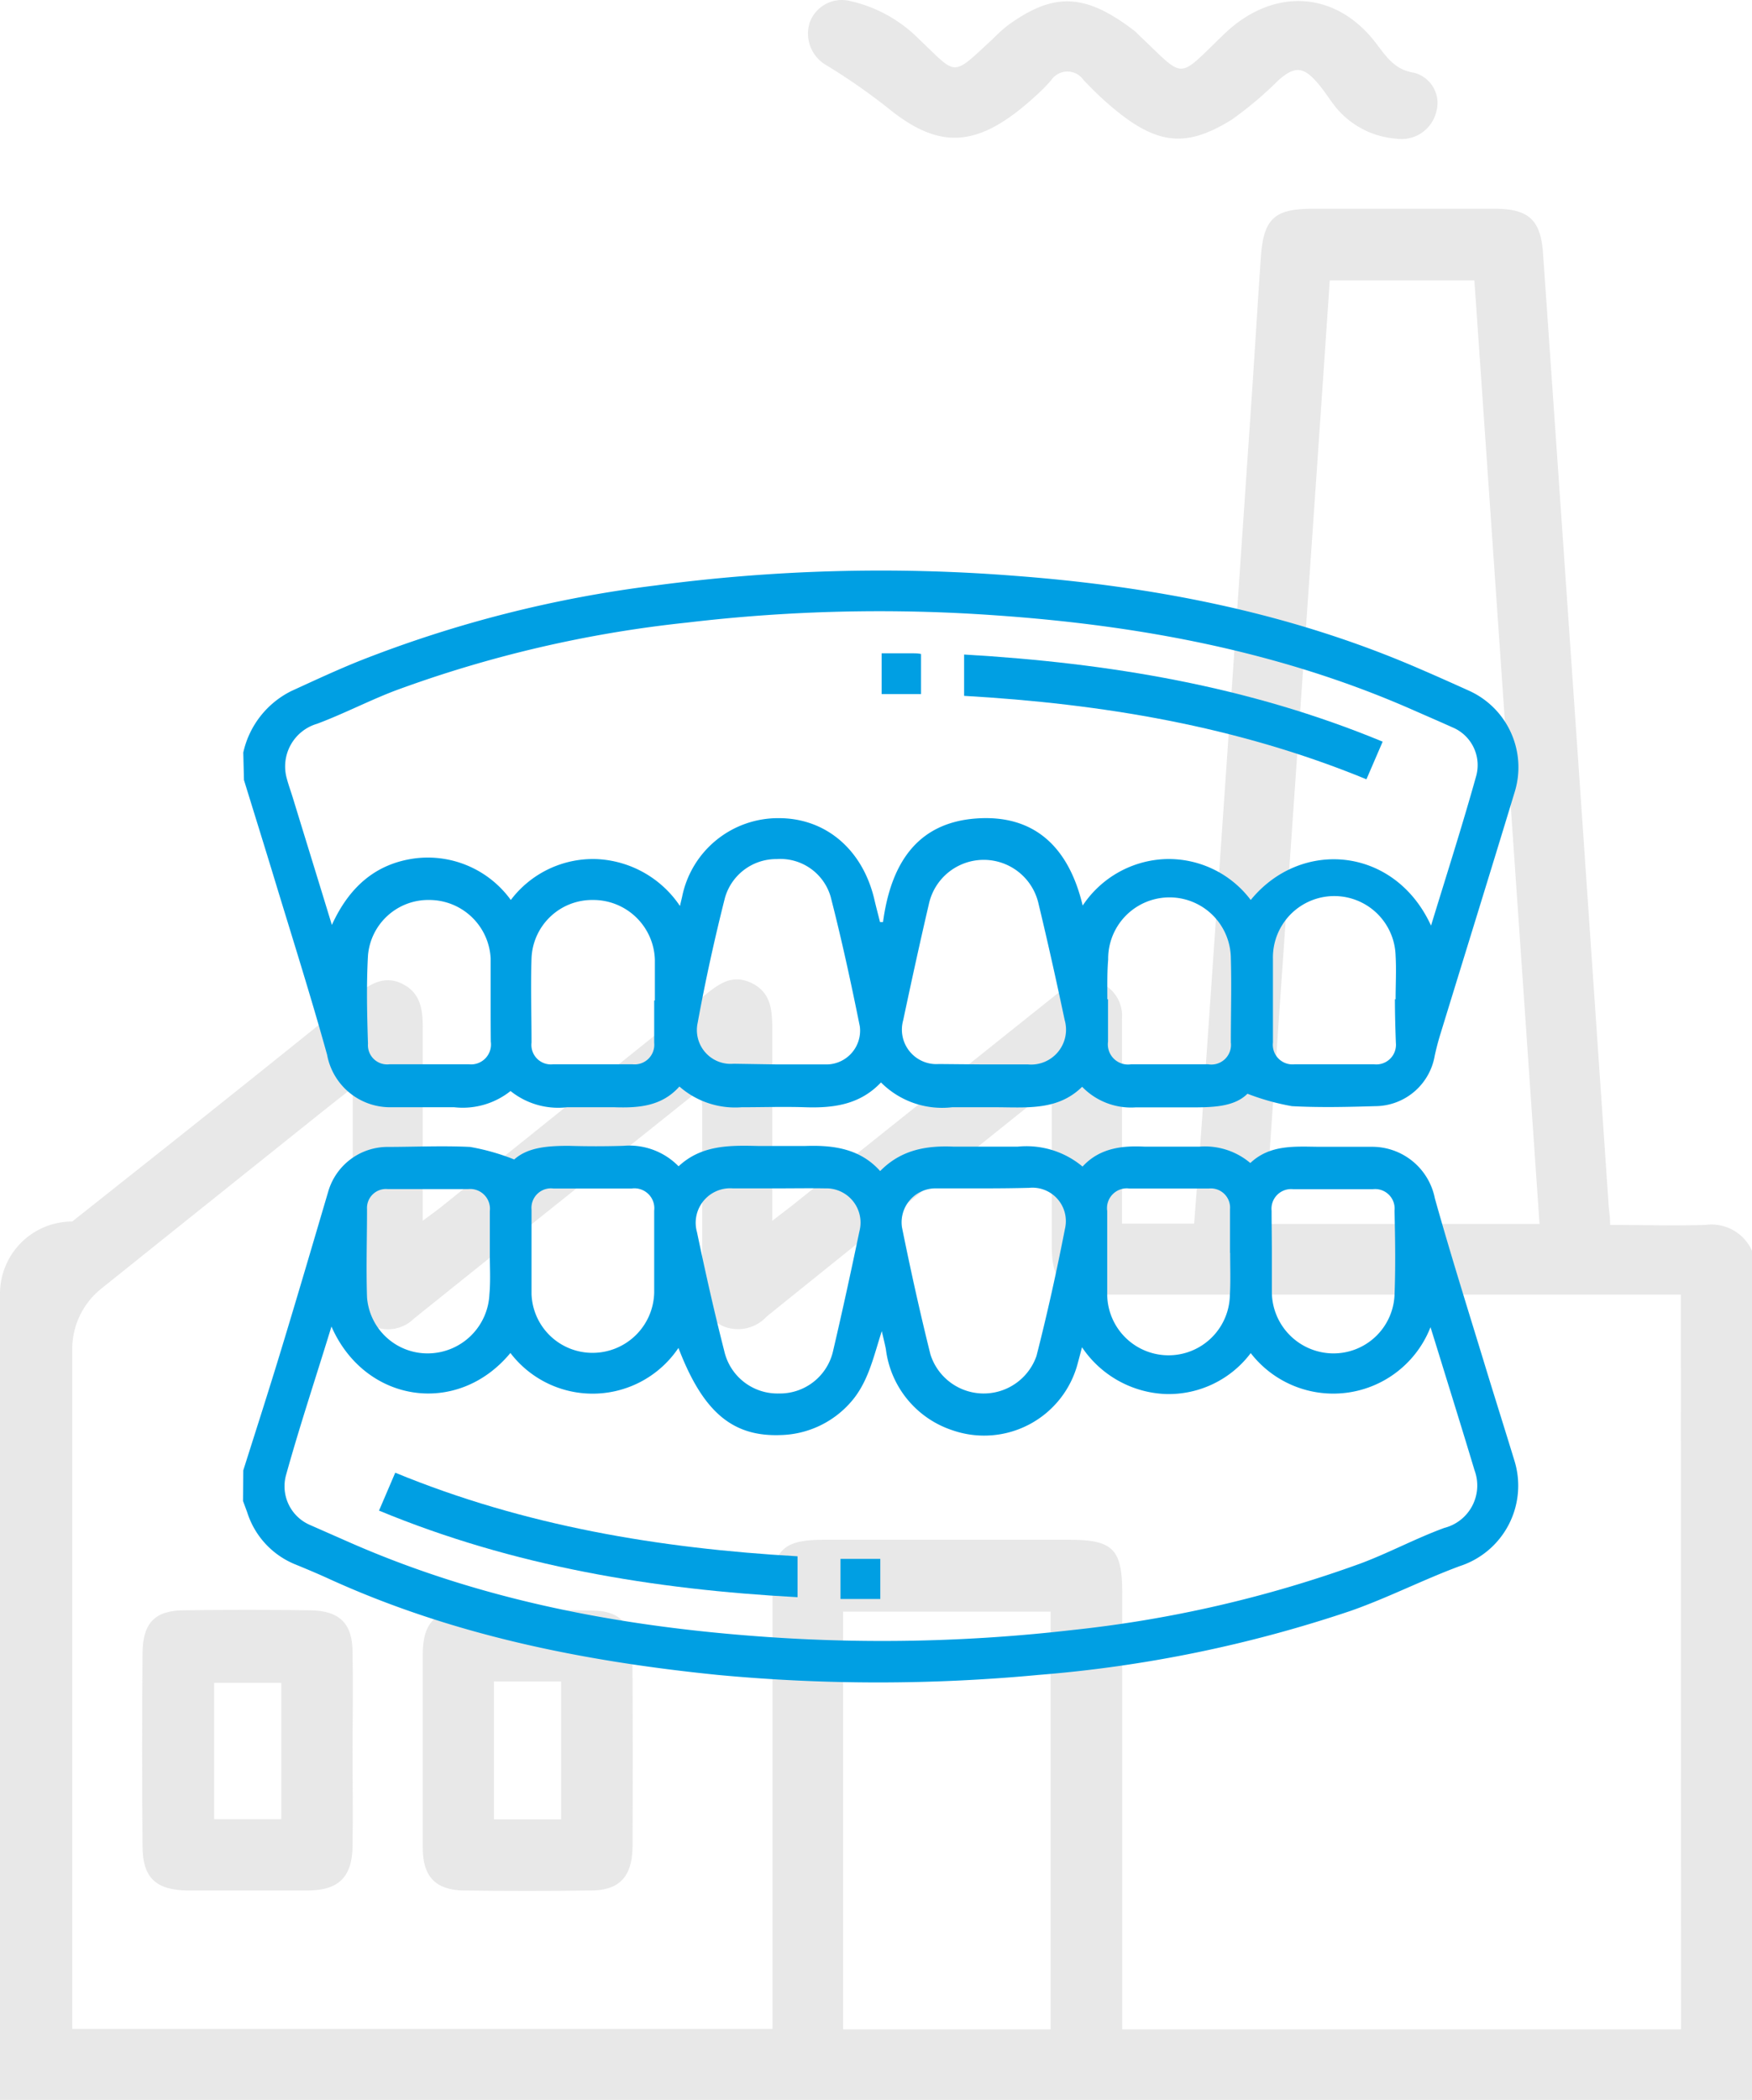 <?xml version="1.0" encoding="UTF-8"?> <svg xmlns="http://www.w3.org/2000/svg" viewBox="0 0 128.55 154.02"><defs><style>.cls-1{opacity:0.21;}.cls-2{fill:#8e8e8e;}.cls-3{fill:#009fe3;}</style></defs><g id="Слой_2" data-name="Слой 2"><g id="Лаборатория"><g class="cls-1"><path class="cls-2" d="M125.14,89.83c-2.33.07-4.67,0-7,0,0-.66-.09-1.06-.11-1.46l-1.89-27.6q-1.45-21.07-2.92-42.15c-.16-2.43-1-3.3-3.49-3.31H96.33c-2.85,0-3.63.74-3.82,3.61-.26,3.75-.48,7.51-.74,11.26Q90,56.15,88.2,82.1c-.18,2.54-.39,5.07-.58,7.63h-5.3v-15a2.64,2.64,0,0,0-1.45-2.6,2.59,2.59,0,0,0-2.93.45l-1.06.85-18.79,15-1.43,1.1c0-4.93,0-9.54,0-14.14,0-1.37-.12-2.64-1.54-3.31s-2.39.09-3.4.9L32.36,88.52c-.37.29-.74.56-1.34,1V75.37c0-1.31-.15-2.54-1.48-3.21s-2.38,0-3.41.8q-6.61,5.33-13.26,10.62l-7.57,6h0A5.3,5.3,0,0,0,0,94.91V154H128.55V91.73A3.25,3.25,0,0,0,125.14,89.83ZM97.57,20.56h10.61q2.4,34.59,4.78,69.2H92.79C94.39,66.67,96,43.65,97.57,20.56ZM77.09,148.82H61.86V118.19H77.09Zm46.25,0h-41v-32c0-3.21-.68-3.9-3.87-3.9q-9,0-18.05,0c-3,0-3.74.79-3.74,3.74q0,15.21,0,30.4v1.73H5.3V98.93a5.67,5.67,0,0,1,2.11-4.41q8.21-6.58,16.42-13.14l2.05-1.62V94.61a2.61,2.61,0,0,0,1.43,2.61,2.7,2.7,0,0,0,3.06-.52l9.51-7.62,11.55-9.23c0,.64.1,1.06.1,1.48,0,4.31,0,8.63,0,12.94,0,1.29.28,2.42,1.56,3a2.86,2.86,0,0,0,3.16-.72Q65.91,88.77,75.61,81c.42-.33.86-.65,1.56-1.17v5.58c0,2,0,4,0,6,0,2.6.94,3.53,3.54,3.53q20.39,0,40.77,0h1.85Z"></path><path class="cls-2" d="M102.46,10.17a6.34,6.34,0,0,1-4.61-2.51C97.43,7.1,97.06,6.51,96.6,6c-1-1.13-1.63-1.13-2.77-.14a27.57,27.57,0,0,1-3.43,2.9c-3.57,2.22-5.79,1.9-9.63-1.63-.43-.4-.84-.82-1.25-1.24a1.44,1.44,0,0,0-2.4,0c-.25.28-.5.56-.77.81C72,10.81,69.13,11.18,65.11,7.89a45.21,45.21,0,0,0-4.48-3.11A2.67,2.67,0,0,1,59.4,1.69,2.5,2.5,0,0,1,62.26.05a10.29,10.29,0,0,1,5.18,2.83c2.83,2.68,2.34,2.8,5.38,0a11.87,11.87,0,0,1,1.1-1c3.39-2.47,5.7-2.4,9.34.4.12.1.22.21.33.32,3.44,3.24,2.7,3.29,6.24-.11S98-.76,101,3.22c.72.94,1.33,1.89,2.73,2.11a2.29,2.29,0,0,1,1.67,2.8A2.62,2.62,0,0,1,102.46,10.17Z"></path><path class="cls-2" d="M25.87,121.22c0-2.18-.95-3.1-3.14-3.13q-4.59-.06-9.18,0c-2.19,0-3.08.93-3.09,3.16q-.06,7.08,0,14.15c0,2.32,1,3.22,3.35,3.24q4.36,0,8.72,0c2.34,0,3.31-1,3.34-3.27s0-4.72,0-7.08S25.91,123.58,25.87,121.22Zm-5.23,12.19H15.71v-10h4.93Z"></path><path class="cls-2" d="M46.4,121.11c0-2-.95-3-2.95-3q-4.74-.09-9.48,0c-2.09,0-2.93,1-2.95,3.12,0,2.36,0,4.72,0,7.07s0,4.82,0,7.22c0,2.1.94,3.08,3,3.12q4.66.06,9.33,0c2.07,0,3-1,3.06-3.08Q46.45,128.32,46.4,121.11Zm-5.23,12.31H36.24V123.31h4.93Z"></path></g><path class="cls-3" d="M17.85,55.19a6.63,6.63,0,0,1,3.52-4.51c1.66-.76,3.31-1.53,5-2.21a88.93,88.93,0,0,1,21.77-5.54,125.42,125.42,0,0,1,26.34-.7C84.67,43,94.61,44.92,104.05,49c1.26.54,2.51,1.1,3.75,1.66a6.16,6.16,0,0,1,3.32,7.48c-1.8,5.93-3.64,11.85-5.46,17.78-.15.49-.28,1-.39,1.5a4.45,4.45,0,0,1-4.37,3.7c-2,.06-4.08.11-6.11,0a17.52,17.52,0,0,1-3.26-.91c-1,1-2.65,1-4.28,1q-2,0-3.93,0a5,5,0,0,1-3.92-1.51c-1.77,1.74-4,1.51-6.25,1.5-1.1,0-2.19,0-3.29,0a6.33,6.33,0,0,1-5.22-1.82c-1.55,1.64-3.5,1.89-5.57,1.82-1.55-.05-3.1,0-4.66,0a6.2,6.2,0,0,1-4.56-1.52c-1.3,1.46-3,1.58-4.78,1.52-1.16,0-2.31,0-3.47,0a5.58,5.58,0,0,1-4.14-1.19,5.63,5.63,0,0,1-4.13,1.19c-1.58,0-3.17,0-4.75,0A4.7,4.7,0,0,1,24,77.35c-1.19-4.28-2.53-8.51-3.82-12.75-.75-2.47-1.52-4.93-2.28-7.4ZM105,67.88c1.13-3.7,2.29-7.31,3.32-11a3,3,0,0,0-1.75-3.54c-1-.45-2-.88-3-1.32-9.71-4.26-20-6.16-30.47-6.89a119.69,119.69,0,0,0-22.71.53,88.69,88.69,0,0,0-21.43,5c-1.93.74-3.77,1.7-5.7,2.42a3.26,3.26,0,0,0-2.22,4c.14.53.32,1,.49,1.57.92,3,1.85,6,2.82,9.18,1.26-2.76,3.19-4.49,6.09-4.88A7.52,7.52,0,0,1,37.48,66a7.56,7.56,0,0,1,6.27-3,7.77,7.77,0,0,1,6.14,3.44l.16-.68A7.18,7.18,0,0,1,57.15,60c3.45,0,6.14,2.31,7,5.94.13.56.28,1.12.42,1.68l.22,0c.56-4.16,2.41-7.3,6.89-7.6,4.32-.29,6.77,2.22,7.76,6.39A7.63,7.63,0,0,1,85.52,63a7.54,7.54,0,0,1,6.25,3C95.46,61.48,102.34,62.08,105,67.88ZM72.15,78.06h3.28a2.56,2.56,0,0,0,2.69-3.25c-.61-2.88-1.25-5.76-1.94-8.62a4.12,4.12,0,0,0-8,0c-.67,2.87-1.3,5.75-1.91,8.63a2.53,2.53,0,0,0,2.62,3.21Zm-15.1,0h3.66a2.48,2.48,0,0,0,2.38-2.78c-.64-3.18-1.33-6.36-2.14-9.51A3.84,3.84,0,0,0,57,63a3.91,3.91,0,0,0-3.81,2.85c-.76,3-1.44,6.1-2,9.16a2.48,2.48,0,0,0,2.64,3Zm-9-4.69h0c0-1,0-2,0-3A4.52,4.52,0,0,0,43.51,66,4.45,4.45,0,0,0,39,70.26c-.07,2.07,0,4.13,0,6.2a1.43,1.43,0,0,0,1.58,1.59c2,0,3.89,0,5.84,0A1.44,1.44,0,0,0,48,76.47C48,75.43,48,74.4,48,73.37ZM36,73.38h0c0-1,0-2.07,0-3.1A4.51,4.51,0,0,0,31.53,66,4.44,4.44,0,0,0,27,70.07c-.12,2.15-.07,4.31,0,6.47a1.41,1.41,0,0,0,1.57,1.51c1.94,0,3.89,0,5.84,0a1.46,1.46,0,0,0,1.6-1.66C36,75.38,36,74.38,36,73.38Zm66.4-.1h0c0-1.06.06-2.13,0-3.19a4.5,4.5,0,0,0-9,.25c0,2,0,4.08,0,6.11a1.44,1.44,0,0,0,1.58,1.6c1.95,0,3.89,0,5.84,0a1.44,1.44,0,0,0,1.6-1.57C102.38,75.41,102.35,74.35,102.35,73.28Zm-21.1,0h0c0,1,0,2.06,0,3.1a1.48,1.48,0,0,0,1.69,1.67c1.89,0,3.77,0,5.66,0a1.44,1.44,0,0,0,1.66-1.6c0-2.07.06-4.14,0-6.2a4.49,4.49,0,0,0-9,.12C81.23,71.34,81.25,72.31,81.25,73.29Z"></path><path class="cls-3" d="M17.85,107.83c.95-3,1.94-6.07,2.86-9.11,1.15-3.78,2.26-7.57,3.38-11.36a4.54,4.54,0,0,1,4.28-3.25c2,0,4.09-.1,6.12,0a16.33,16.33,0,0,1,3.24.92c1-.9,2.48-1,4-1q2,.06,4,0a5.06,5.06,0,0,1,4.06,1.5c1.68-1.57,3.75-1.54,5.83-1.49,1.16,0,2.32,0,3.47,0,2-.07,4,.17,5.49,1.84C66.13,84.3,68,84,70,84.09c1.56,0,3.11,0,4.66,0a6.42,6.42,0,0,1,4.77,1.46C80.67,84.2,82.31,84,84,84.09c1.34,0,2.68,0,4,0a5.16,5.16,0,0,1,3.74,1.2c1.43-1.35,3.22-1.21,5-1.19,1.31,0,2.62,0,3.93,0a4.69,4.69,0,0,1,4.61,3.78c1.2,4.28,2.54,8.51,3.83,12.75.66,2.15,1.34,4.3,2,6.46a6.2,6.2,0,0,1-4,7.76c-2.7,1-5.29,2.33-8,3.28a95.32,95.32,0,0,1-22.91,4.7,125.93,125.93,0,0,1-23.54,0c-9.89-1-19.54-2.93-28.64-7.1-.77-.35-1.56-.68-2.34-1a6.1,6.1,0,0,1-3.54-3.82l-.31-.84Zm6.47-10.55C23.18,101,22,104.54,21,108.13a3.09,3.09,0,0,0,1.76,3.71l3,1.32c9.74,4.26,20,6.16,30.56,6.89a121.72,121.72,0,0,0,22.34-.51,89.49,89.49,0,0,0,21.19-4.89c2.08-.78,4-1.82,6.12-2.6a3.21,3.21,0,0,0,2.22-4.23c-.84-2.8-1.71-5.58-2.57-8.37-.21-.68-.42-1.36-.66-2.12a7.66,7.66,0,0,1-13.19,1.9,7.54,7.54,0,0,1-6.27,3,7.76,7.76,0,0,1-6.11-3.43c-.13.49-.21.81-.3,1.13a7.1,7.1,0,0,1-9.23,4.95A7.18,7.18,0,0,1,65,98.94c-.09-.45-.2-.88-.3-1.32-.62,1.91-1,3.81-2.34,5.28a7.06,7.06,0,0,1-5.09,2.34c-3.54.13-5.7-1.71-7.49-6.39a7.59,7.59,0,0,1-12.33.37C33.57,103.91,26.78,102.89,24.32,97.28ZM57.05,87.15c-1.09,0-2.19,0-3.28,0a2.53,2.53,0,0,0-2.63,3.21c.61,2.91,1.26,5.82,2,8.71a4,4,0,0,0,4,3.12,4,4,0,0,0,4-3.18c.68-2.9,1.31-5.81,1.92-8.72a2.51,2.51,0,0,0-2.51-3.14C59.37,87.13,58.21,87.15,57.05,87.15Zm15.09,0H68.58A2.49,2.49,0,0,0,66.18,90c.63,3.12,1.32,6.24,2.09,9.33a4.1,4.1,0,0,0,7.78.11c.79-3.09,1.48-6.2,2.09-9.33a2.45,2.45,0,0,0-2.62-3C74.39,87.14,73.27,87.15,72.14,87.15ZM35.94,92h0c0-1.06,0-2.13,0-3.19a1.45,1.45,0,0,0-1.57-1.61c-2,0-3.95,0-5.93,0a1.39,1.39,0,0,0-1.51,1.47c0,2.16-.07,4.32,0,6.47a4.45,4.45,0,0,0,4.54,4.11,4.54,4.54,0,0,0,4.44-4.33C36,93.91,35.94,92.93,35.94,92Zm57.38-.11c0,1,0,1.94,0,2.91a4.53,4.53,0,0,0,4.42,4.45A4.48,4.48,0,0,0,102.32,95c.08-2.07.05-4.14,0-6.21a1.43,1.43,0,0,0-1.59-1.58c-2,0-3.89,0-5.84,0a1.44,1.44,0,0,0-1.59,1.58C93.3,89.78,93.32,90.81,93.32,91.85ZM48,91.88h0c0-1,0-2.07,0-3.1a1.46,1.46,0,0,0-1.65-1.62c-1.91,0-3.83,0-5.74,0A1.43,1.43,0,0,0,39,88.71c0,2.07,0,4.14,0,6.2a4.47,4.47,0,0,0,4.54,4.3A4.52,4.52,0,0,0,48,94.8C48,93.82,48,92.85,48,91.88Zm42.25,0h0c0-1.07,0-2.13,0-3.2a1.41,1.41,0,0,0-1.55-1.52c-1.95,0-3.89,0-5.84,0a1.45,1.45,0,0,0-1.62,1.65c0,2,0,4,0,6a4.5,4.5,0,0,0,9,.16C90.3,94,90.26,92.91,90.26,91.88Z"></path><path class="cls-3" d="M70.74,48c10.65.62,20.88,2.32,30.71,6.39l-1.19,2.76c-9.51-3.91-19.42-5.54-29.52-6.12Z"></path><path class="cls-3" d="M64.69,47.91H67c.18,0,.35,0,.58.05V50.9H64.69Z"></path><path class="cls-3" d="M27.81,110.78,29,108c9.49,3.91,19.4,5.55,29.52,6.13v3C47.94,116.56,37.69,114.87,27.81,110.78Z"></path><path class="cls-3" d="M64.59,114.32v2.94H61.67v-2.94Z"></path></g></g></svg> 